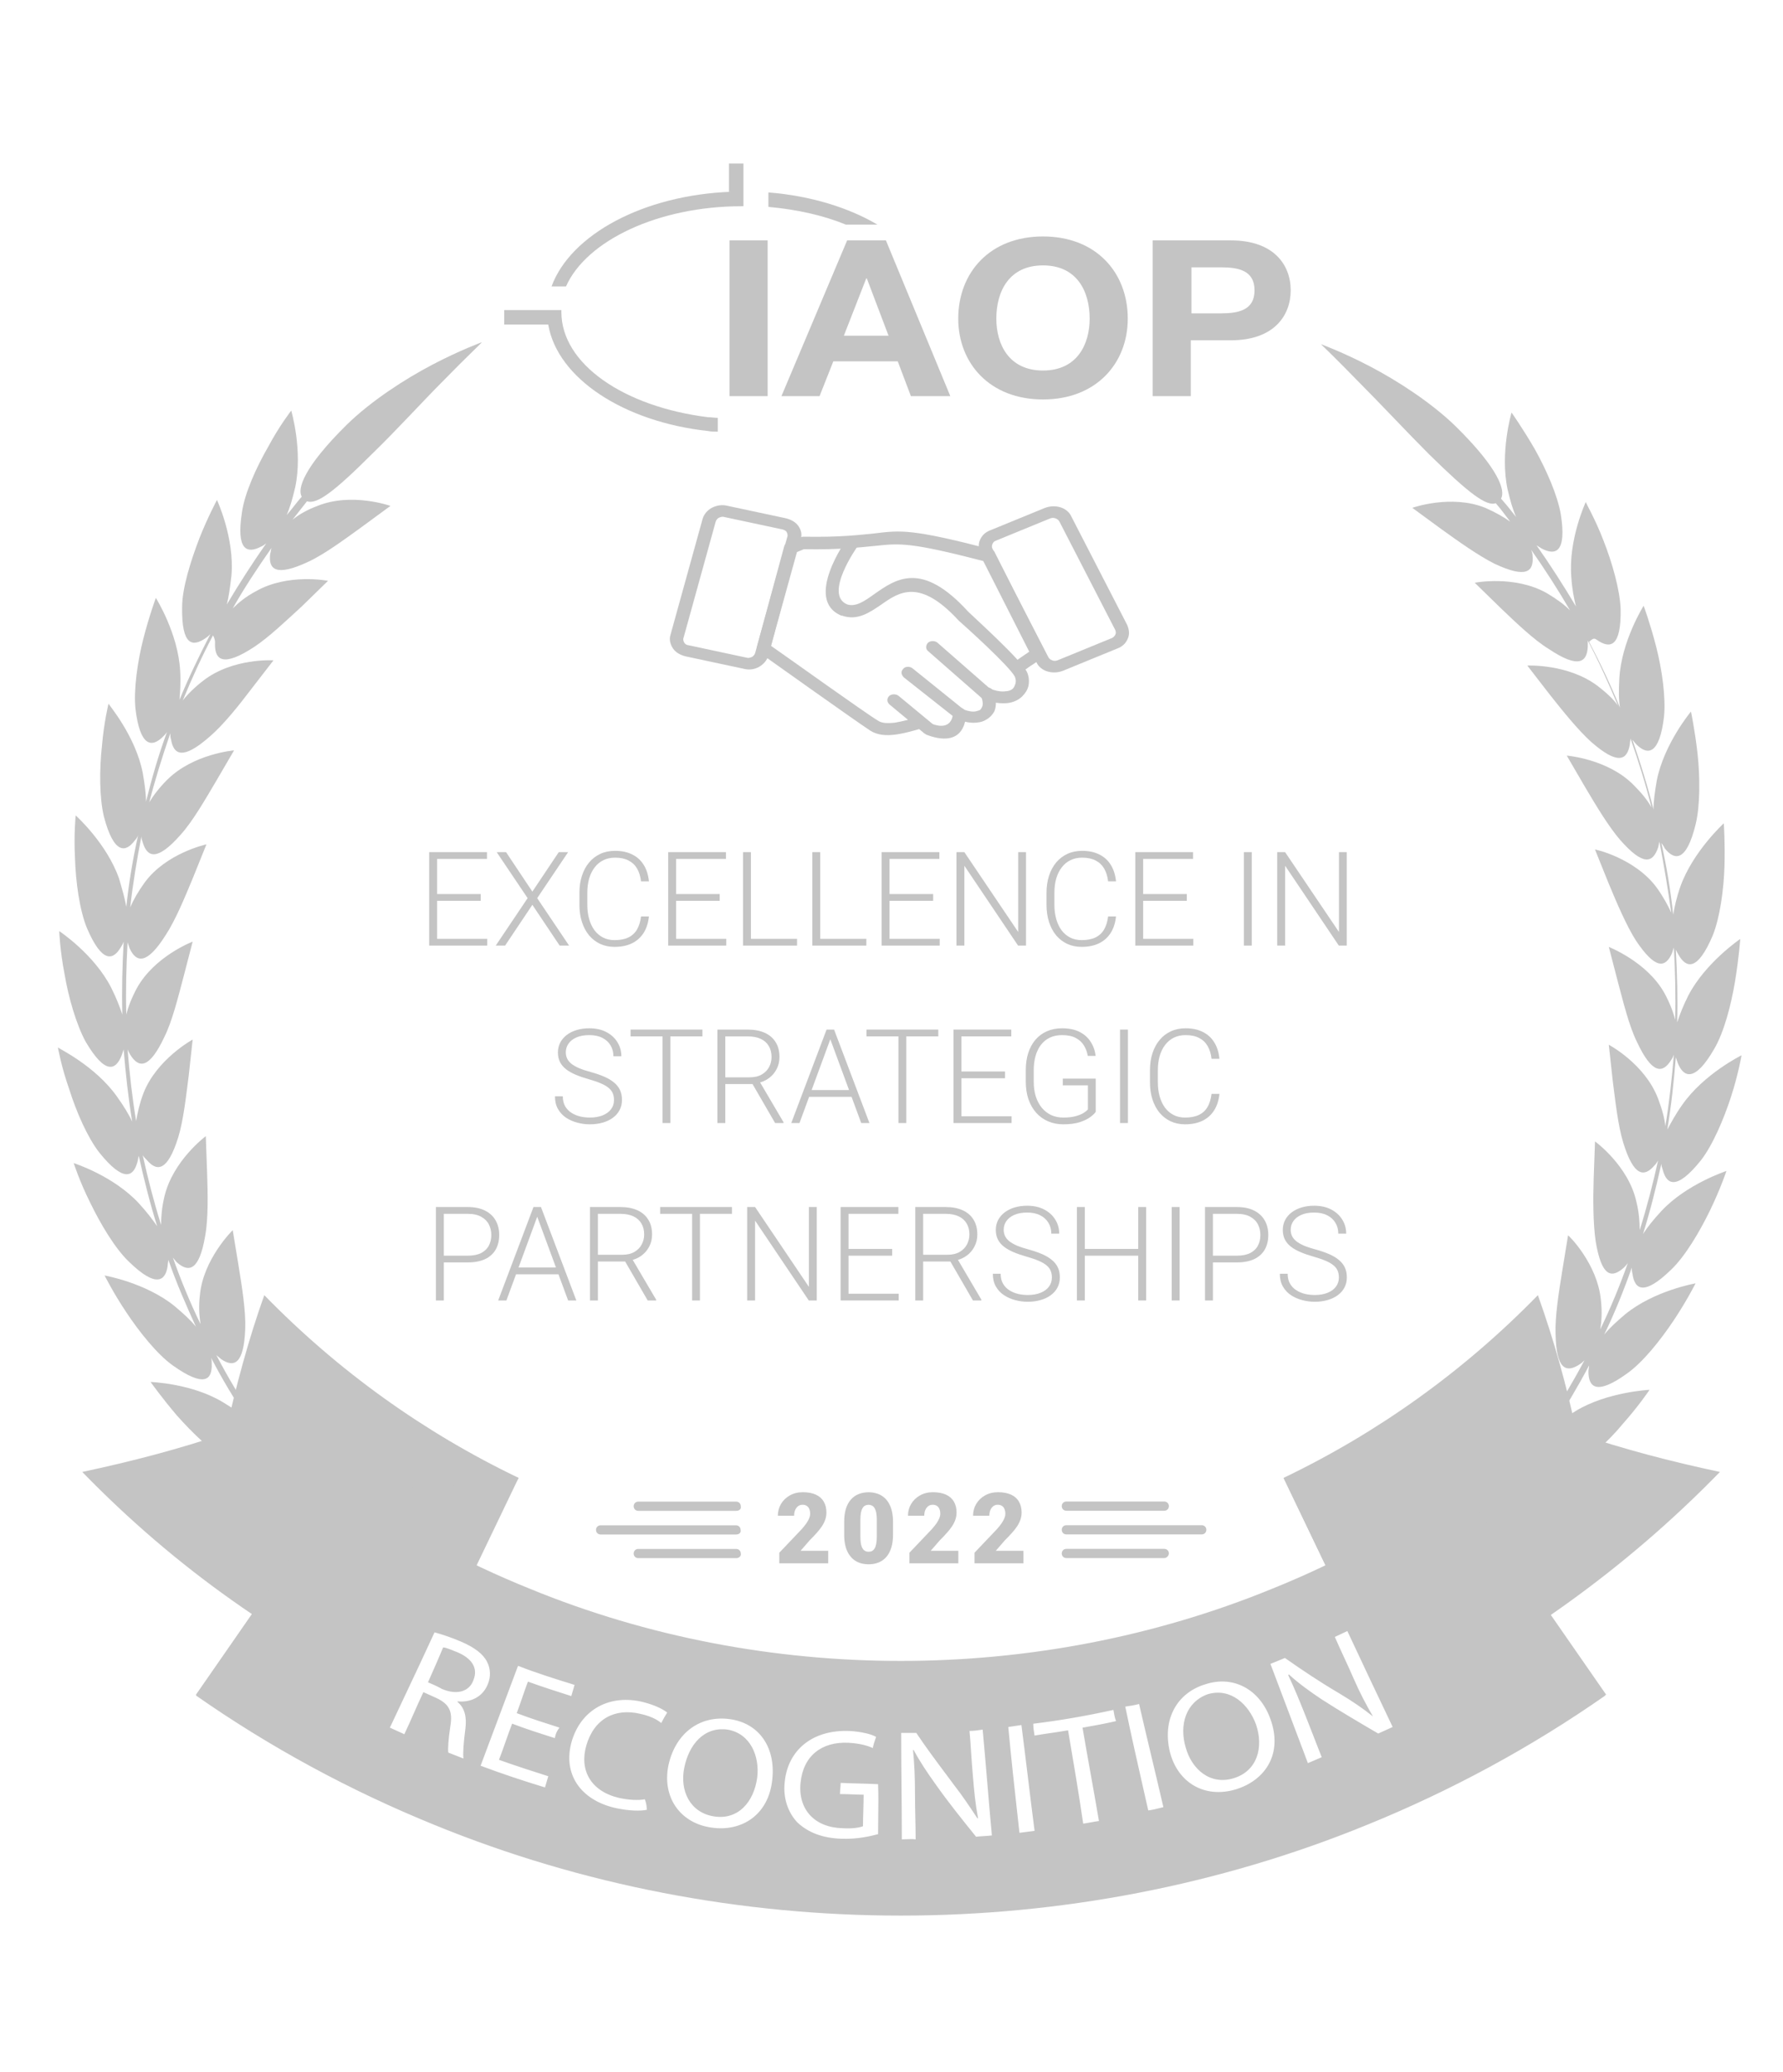 <svg xmlns="http://www.w3.org/2000/svg" width="74" height="86" viewBox="0 0 74 86" fill="none"><g clip-path="url(#clip0_58209_95982)"><path d="M30.554 62.7H26.49C26.381 62.7 26.299 62.618 26.299 62.509C26.299 62.4 26.381 62.318 26.49 62.318H30.554C30.663 62.318 30.745 62.4 30.745 62.509C30.772 62.618 30.69 62.7 30.554 62.7Z" fill="#C4C4C4"></path><path d="M30.546 63.682H24.927C24.818 63.682 24.736 63.6 24.736 63.491C24.736 63.382 24.818 63.3 24.927 63.3H30.546C30.655 63.3 30.737 63.382 30.737 63.491C30.764 63.6 30.682 63.682 30.546 63.682Z" fill="#C4C4C4"></path><path d="M30.554 64.663H26.49C26.381 64.663 26.299 64.581 26.299 64.472C26.299 64.363 26.381 64.281 26.49 64.281H30.554C30.663 64.281 30.745 64.363 30.745 64.472C30.772 64.553 30.69 64.663 30.554 64.663Z" fill="#C4C4C4"></path><path d="M48.321 64.66H44.257C44.148 64.66 44.066 64.578 44.066 64.469C44.066 64.36 44.148 64.278 44.257 64.278H48.321C48.43 64.278 48.512 64.36 48.512 64.469C48.512 64.551 48.43 64.66 48.321 64.66Z" fill="#C4C4C4"></path><path d="M49.876 63.678H44.257C44.148 63.678 44.066 63.596 44.066 63.487C44.066 63.378 44.148 63.296 44.257 63.296H49.876C49.985 63.296 50.067 63.378 50.067 63.487C50.067 63.596 49.985 63.678 49.876 63.678Z" fill="#C4C4C4"></path><path d="M48.321 62.696H44.257C44.148 62.696 44.066 62.614 44.066 62.505C44.066 62.395 44.148 62.314 44.257 62.314H48.321C48.43 62.314 48.512 62.395 48.512 62.505C48.512 62.614 48.43 62.696 48.321 62.696Z" fill="#C4C4C4"></path><path d="M66.279 26.557C66.825 26.939 67.289 26.857 67.261 25.276C67.234 24.485 66.907 23.339 66.552 22.439C66.198 21.512 65.788 20.83 65.816 20.83C65.816 20.83 65.079 22.412 65.216 23.966C65.243 24.43 65.325 24.839 65.407 25.166C64.888 24.294 64.343 23.448 63.77 22.63C63.852 22.684 63.907 22.712 63.988 22.766C64.561 23.066 65.025 22.93 64.779 21.348C64.643 20.557 64.179 19.493 63.688 18.621C63.197 17.775 62.734 17.12 62.734 17.12C62.734 17.12 62.243 18.784 62.57 20.312C62.679 20.775 62.788 21.157 62.925 21.457C62.734 21.212 62.516 20.939 62.297 20.693C62.488 20.366 62.216 19.466 60.416 17.693C59.406 16.711 58.015 15.811 56.87 15.211C55.724 14.611 54.824 14.284 54.824 14.284C54.824 14.284 55.506 14.938 56.379 15.839C57.279 16.739 58.343 17.884 59.297 18.839C60.988 20.503 61.697 21.021 62.079 20.884C62.297 21.13 62.488 21.403 62.679 21.648C62.407 21.457 62.079 21.266 61.643 21.075C60.225 20.503 58.615 21.075 58.615 21.075L59.843 21.975C60.525 22.466 61.37 23.066 62.025 23.394C63.361 24.021 63.661 23.721 63.607 23.066C63.607 22.985 63.579 22.903 63.552 22.821C64.125 23.639 64.67 24.485 65.161 25.33C64.916 25.085 64.616 24.866 64.207 24.621C62.87 23.857 61.206 24.184 61.206 24.184L62.297 25.248C62.897 25.821 63.661 26.557 64.288 26.939C65.516 27.758 65.87 27.485 65.898 26.83C65.898 26.748 65.898 26.666 65.898 26.585C66.361 27.457 66.77 28.385 67.152 29.285C66.961 29.012 66.661 28.739 66.307 28.467C65.079 27.539 63.388 27.621 63.388 27.621L64.316 28.821C64.834 29.476 65.489 30.294 66.034 30.785C67.152 31.767 67.534 31.549 67.643 30.894C67.643 30.812 67.671 30.73 67.671 30.649C67.998 31.576 68.298 32.531 68.543 33.512C68.38 33.212 68.134 32.912 67.807 32.585C66.743 31.494 65.025 31.358 65.025 31.358L65.788 32.667C66.225 33.403 66.743 34.276 67.234 34.849C68.216 35.967 68.598 35.803 68.816 35.176C68.843 35.094 68.843 35.013 68.871 34.931C69.061 35.913 69.225 36.894 69.362 37.876C69.225 37.576 69.034 37.222 68.761 36.84C67.861 35.612 66.17 35.231 66.198 35.258L66.77 36.676C67.098 37.467 67.507 38.422 67.889 39.022C68.707 40.249 69.116 40.167 69.389 39.567C69.416 39.486 69.443 39.404 69.471 39.322C69.525 40.304 69.552 41.313 69.525 42.322C69.443 41.995 69.307 41.64 69.089 41.231C68.352 39.895 66.743 39.295 66.77 39.295L67.152 40.767C67.371 41.586 67.616 42.595 67.943 43.249C68.57 44.586 69.007 44.559 69.362 43.986C69.416 43.904 69.443 43.849 69.471 43.768C69.389 44.749 69.28 45.759 69.116 46.74C69.089 46.413 68.98 46.031 68.816 45.595C68.27 44.149 66.77 43.358 66.77 43.358L66.934 44.858C67.043 45.704 67.152 46.713 67.37 47.422C67.807 48.841 68.243 48.868 68.68 48.35C68.734 48.295 68.789 48.213 68.816 48.159C68.598 49.141 68.352 50.095 68.052 51.05C68.052 50.722 68.025 50.313 67.916 49.877C67.589 48.377 66.198 47.368 66.198 47.368L66.143 48.895C66.116 49.741 66.116 50.777 66.225 51.514C66.47 52.986 66.879 53.068 67.398 52.605C67.452 52.55 67.507 52.495 67.561 52.414C67.234 53.341 66.852 54.268 66.416 55.168C66.47 54.841 66.498 54.432 66.443 53.968C66.307 52.441 65.079 51.241 65.079 51.268L64.834 52.768C64.698 53.614 64.534 54.623 64.561 55.359C64.588 56.832 64.998 56.996 65.57 56.614C65.652 56.559 65.707 56.505 65.761 56.45C65.298 57.323 64.779 58.196 64.234 59.041C64.343 58.714 64.397 58.332 64.425 57.868C64.507 56.341 63.443 55.005 63.443 55.005L62.979 56.45C62.734 57.268 62.434 58.25 62.352 58.987C62.188 60.459 62.57 60.65 63.17 60.378C63.252 60.35 63.307 60.296 63.388 60.241C62.816 61.059 62.188 61.823 61.534 62.587C61.67 62.287 61.806 61.905 61.888 61.469C62.188 59.969 61.316 58.496 61.316 58.496L60.661 59.859C60.306 60.623 59.87 61.55 59.679 62.287C59.325 63.705 59.679 63.978 60.306 63.76C60.388 63.732 60.47 63.705 60.552 63.678C59.87 64.387 59.134 65.096 58.397 65.751C58.588 65.478 58.752 65.123 58.915 64.687C59.406 63.242 58.779 61.66 58.779 61.66L57.934 62.914C57.47 63.623 56.924 64.496 56.652 65.178C56.079 66.542 56.406 66.842 57.061 66.733C57.142 66.733 57.224 66.705 57.306 66.678C56.679 67.169 56.807 67.132 56.153 67.595C55.798 67.732 56.188 67.352 56.079 67.434C55.861 67.57 56.164 67.513 56.3 67.732C56.437 67.95 56.434 68.129 56.653 67.992C56.789 67.91 56.029 68.124 56.302 67.851C56.956 67.415 56.87 67.415 57.497 66.924C57.443 67.005 57.415 67.087 57.388 67.142C57.115 67.742 57.279 68.205 58.834 67.851C59.624 67.687 60.661 67.142 61.506 66.596C62.325 66.051 62.952 65.56 62.952 65.56C62.952 65.56 61.261 65.151 59.761 65.56C59.297 65.696 58.943 65.833 58.615 65.969C59.379 65.314 60.115 64.605 60.797 63.896C60.77 63.978 60.743 64.06 60.715 64.142C60.525 64.769 60.743 65.205 62.243 64.66C63.007 64.387 63.961 63.705 64.698 63.051C65.461 62.423 65.98 61.823 65.98 61.823C65.98 61.823 64.261 61.66 62.816 62.26C62.379 62.45 62.025 62.642 61.752 62.832C62.407 62.069 63.034 61.278 63.634 60.459C63.607 60.541 63.607 60.623 63.579 60.705C63.47 61.36 63.77 61.741 65.161 61.005C65.87 60.623 66.743 59.832 67.37 59.069C68.025 58.332 68.461 57.678 68.461 57.678C68.461 57.678 66.716 57.759 65.407 58.55C64.998 58.796 64.67 59.041 64.425 59.259C64.97 58.414 65.489 57.541 65.952 56.668C65.952 56.75 65.925 56.832 65.925 56.914C65.925 57.568 66.252 57.923 67.534 56.996C68.189 56.532 68.925 55.605 69.471 54.786C70.016 53.968 70.371 53.259 70.371 53.259C70.371 53.259 68.652 53.559 67.452 54.541C67.098 54.841 66.798 55.114 66.579 55.386C67.016 54.486 67.398 53.532 67.725 52.605C67.725 52.686 67.725 52.768 67.752 52.85C67.834 53.505 68.216 53.805 69.362 52.686C69.934 52.141 70.534 51.132 70.971 50.232C71.407 49.332 71.653 48.595 71.653 48.595C71.653 48.595 69.989 49.141 68.952 50.259C68.625 50.613 68.38 50.913 68.189 51.214C68.489 50.259 68.734 49.277 68.952 48.295C68.952 48.377 68.98 48.459 69.007 48.541C69.171 49.168 69.58 49.413 70.589 48.159C71.08 47.531 71.543 46.441 71.844 45.513C72.144 44.586 72.28 43.795 72.28 43.795C72.28 43.795 70.725 44.559 69.825 45.84C69.552 46.222 69.362 46.577 69.198 46.877C69.362 45.895 69.471 44.886 69.552 43.877C69.58 43.959 69.607 44.04 69.634 44.122C69.88 44.722 70.343 44.913 71.134 43.549C71.543 42.867 71.844 41.722 72.007 40.74C72.171 39.758 72.225 38.967 72.225 38.967C72.225 38.967 70.78 39.949 70.071 41.313C69.852 41.749 69.716 42.104 69.607 42.431C69.634 41.422 69.607 40.413 69.552 39.404C69.58 39.486 69.634 39.567 69.662 39.622C69.989 40.195 70.453 40.304 71.08 38.831C71.38 38.094 71.543 36.922 71.571 35.94C71.598 34.958 71.543 34.167 71.543 34.167C71.543 34.167 70.261 35.34 69.743 36.785C69.58 37.249 69.498 37.631 69.443 37.958C69.334 36.949 69.171 35.967 68.952 34.985C69.007 35.067 69.061 35.122 69.089 35.203C69.498 35.722 69.989 35.776 70.371 34.221C70.562 33.458 70.562 32.258 70.453 31.276C70.343 30.294 70.18 29.53 70.18 29.53C70.18 29.53 69.061 30.867 68.761 32.394C68.68 32.858 68.625 33.267 68.625 33.594C68.38 32.612 68.08 31.658 67.752 30.703C67.807 30.758 67.861 30.84 67.916 30.894C68.38 31.358 68.871 31.33 69.061 29.748C69.143 28.958 68.98 27.785 68.734 26.83C68.489 25.876 68.216 25.139 68.216 25.139C68.216 25.139 67.289 26.612 67.207 28.167C67.18 28.657 67.18 29.039 67.234 29.367C66.852 28.439 66.416 27.512 65.952 26.639C66.143 26.448 66.198 26.503 66.279 26.557Z" fill="#C4C4C4"></path><path d="M8.923 26.75C8.923 27.404 9.277 27.677 10.532 26.859C11.159 26.45 11.896 25.74 12.523 25.168L13.614 24.104C13.614 24.104 11.95 23.777 10.614 24.54C10.205 24.759 9.905 25.004 9.659 25.25C10.15 24.377 10.696 23.558 11.268 22.74C11.241 22.822 11.241 22.904 11.214 22.986C11.132 23.64 11.459 23.94 12.796 23.313C13.45 23.013 14.296 22.386 14.978 21.895L16.205 20.995C16.205 20.995 14.596 20.422 13.178 20.995C12.741 21.158 12.414 21.349 12.141 21.567C12.332 21.322 12.55 21.049 12.741 20.804C13.15 20.94 13.832 20.449 15.523 18.758C16.478 17.831 17.542 16.658 18.442 15.758C19.314 14.858 20.024 14.203 19.996 14.203C19.996 14.203 19.096 14.531 17.951 15.131C16.805 15.731 15.414 16.631 14.405 17.613C12.605 19.386 12.332 20.286 12.523 20.613C12.305 20.858 12.114 21.131 11.896 21.377C12.032 21.076 12.141 20.695 12.25 20.231C12.578 18.704 12.087 17.04 12.087 17.04C12.087 17.04 11.596 17.667 11.132 18.54C10.641 19.386 10.15 20.477 10.041 21.267C9.796 22.849 10.259 22.986 10.832 22.686C10.914 22.658 10.969 22.604 11.05 22.549C10.477 23.368 9.932 24.213 9.414 25.086C9.496 24.759 9.55 24.377 9.605 23.886C9.741 22.331 9.005 20.749 9.005 20.749C9.005 20.749 8.623 21.458 8.268 22.358C7.914 23.286 7.559 24.404 7.559 25.195C7.532 26.804 7.996 26.859 8.541 26.477C8.623 26.422 8.677 26.368 8.732 26.313C8.268 27.213 7.832 28.113 7.45 29.041C7.477 28.713 7.505 28.304 7.477 27.841C7.396 26.286 6.468 24.813 6.468 24.813C6.468 24.813 6.195 25.549 5.95 26.504C5.705 27.459 5.541 28.631 5.623 29.422C5.814 31.004 6.305 31.032 6.768 30.568C6.823 30.514 6.877 30.459 6.932 30.377C6.577 31.332 6.305 32.286 6.059 33.268C6.059 32.941 6.005 32.532 5.923 32.068C5.623 30.541 4.504 29.232 4.504 29.204C4.504 29.204 4.314 29.968 4.232 30.95C4.123 31.932 4.123 33.105 4.314 33.895C4.723 35.45 5.214 35.396 5.595 34.877C5.65 34.823 5.705 34.741 5.732 34.659C5.514 35.641 5.35 36.623 5.241 37.632C5.186 37.305 5.077 36.923 4.941 36.459C4.423 34.986 3.141 33.841 3.141 33.841C3.141 33.841 3.059 34.632 3.113 35.614C3.141 36.596 3.304 37.769 3.604 38.505C4.232 39.978 4.695 39.869 5.023 39.296C5.077 39.214 5.104 39.16 5.132 39.078C5.077 40.087 5.05 41.096 5.077 42.105C4.968 41.778 4.832 41.423 4.614 40.987C3.904 39.596 2.459 38.641 2.459 38.641C2.459 38.641 2.486 39.432 2.677 40.414C2.841 41.396 3.168 42.514 3.55 43.223C4.368 44.614 4.804 44.423 5.05 43.796C5.077 43.714 5.104 43.633 5.132 43.551C5.214 44.56 5.323 45.542 5.486 46.551C5.35 46.251 5.132 45.896 4.859 45.514C3.959 44.233 2.404 43.496 2.404 43.469C2.404 43.469 2.541 44.26 2.868 45.187C3.168 46.142 3.632 47.205 4.123 47.833C5.132 49.087 5.541 48.842 5.705 48.215C5.732 48.133 5.732 48.051 5.759 47.969C5.977 48.951 6.223 49.933 6.523 50.888C6.332 50.615 6.086 50.287 5.759 49.933C4.695 48.787 3.059 48.269 3.059 48.269C3.059 48.269 3.304 49.033 3.741 49.906C4.177 50.806 4.777 51.815 5.35 52.36C6.495 53.478 6.877 53.151 6.959 52.524C6.959 52.442 6.986 52.36 6.986 52.278C7.314 53.233 7.723 54.16 8.132 55.06C7.914 54.788 7.614 54.515 7.259 54.215C6.059 53.233 4.341 52.933 4.341 52.933C4.341 52.933 4.695 53.642 5.241 54.46C5.786 55.279 6.523 56.206 7.177 56.67C8.486 57.597 8.814 57.27 8.787 56.588C8.787 56.506 8.787 56.424 8.759 56.342C9.223 57.242 9.741 58.088 10.287 58.933C10.041 58.715 9.714 58.47 9.305 58.224C7.996 57.406 6.25 57.352 6.25 57.352C6.25 57.352 6.714 58.006 7.341 58.742C7.996 59.479 8.841 60.297 9.55 60.679C10.969 61.443 11.241 61.033 11.132 60.379C11.132 60.297 11.105 60.215 11.078 60.133C11.65 60.952 12.278 61.743 12.96 62.506C12.687 62.315 12.332 62.124 11.896 61.934C10.477 61.443 8.759 61.606 8.759 61.606C8.759 61.606 9.305 62.206 10.041 62.834C10.777 63.488 11.759 64.143 12.496 64.443C13.996 64.988 14.214 64.552 14.023 63.925C13.996 63.843 13.969 63.761 13.941 63.679C14.623 64.416 15.36 65.097 16.123 65.752C15.823 65.616 15.441 65.479 14.978 65.343C13.478 64.934 11.787 65.343 11.787 65.343C11.787 65.343 12.414 65.861 13.232 66.379C14.05 66.925 15.114 67.443 15.905 67.634C17.46 67.961 17.623 67.498 17.351 66.925C17.323 66.843 17.269 66.761 17.242 66.707C17.869 67.198 18.61 67.536 19.265 67.999C19.538 68.272 20.058 68.401 20.194 68.483C20.439 68.646 19.805 68.67 19.942 68.452C20.078 68.234 20.46 68.425 20.242 68.261C20.105 68.179 19.696 68.016 19.342 67.879C18.687 67.443 18.06 66.952 17.433 66.461C17.514 66.488 17.596 66.516 17.678 66.516C18.333 66.625 18.66 66.325 18.087 64.961C17.814 64.279 17.242 63.406 16.805 62.697L15.96 61.443C15.96 61.443 15.332 63.025 15.823 64.47C15.987 64.906 16.151 65.261 16.341 65.534C15.578 64.879 14.869 64.197 14.187 63.461C14.269 63.488 14.351 63.543 14.432 63.543C15.06 63.761 15.414 63.488 15.06 62.07C14.869 61.361 14.432 60.434 14.078 59.642L13.423 58.279C13.423 58.279 12.578 59.752 12.85 61.252C12.932 61.715 13.069 62.07 13.205 62.37C12.55 61.606 11.923 60.843 11.35 60.024C11.432 60.079 11.487 60.106 11.569 60.161C12.168 60.434 12.55 60.243 12.387 58.77C12.305 58.033 12.005 57.051 11.759 56.233L11.296 54.788C11.296 54.788 10.259 56.124 10.314 57.651C10.341 58.115 10.396 58.497 10.505 58.824C9.959 57.979 9.441 57.133 8.977 56.233C9.032 56.288 9.114 56.342 9.168 56.397C9.714 56.779 10.123 56.615 10.178 55.142C10.205 54.406 10.041 53.397 9.905 52.551L9.659 51.051C9.659 51.051 8.432 52.251 8.296 53.751C8.241 54.215 8.268 54.597 8.323 54.951C7.886 54.051 7.505 53.124 7.177 52.197C7.232 52.251 7.286 52.333 7.341 52.388C7.832 52.824 8.268 52.742 8.514 51.297C8.65 50.56 8.623 49.524 8.596 48.678L8.541 47.151C8.541 47.151 7.177 48.16 6.823 49.66C6.714 50.124 6.686 50.506 6.686 50.833C6.386 49.878 6.141 48.924 5.923 47.942C5.977 48.024 6.032 48.078 6.086 48.133C6.523 48.651 6.959 48.596 7.396 47.205C7.614 46.496 7.723 45.487 7.832 44.642L7.996 43.142C7.996 43.142 6.495 43.96 5.95 45.378C5.786 45.814 5.705 46.196 5.65 46.523C5.486 45.542 5.377 44.56 5.295 43.551C5.323 43.633 5.377 43.714 5.404 43.769C5.759 44.342 6.195 44.369 6.823 43.032C7.15 42.378 7.396 41.369 7.614 40.55L7.996 39.078C7.996 39.078 6.414 39.678 5.677 41.014C5.459 41.423 5.323 41.778 5.241 42.105C5.214 41.096 5.241 40.114 5.295 39.105C5.323 39.187 5.35 39.269 5.377 39.35C5.65 39.95 6.086 40.059 6.877 38.805C7.286 38.178 7.668 37.25 7.996 36.459L8.568 35.041C8.568 35.041 6.905 35.396 6.005 36.623C5.732 37.005 5.541 37.332 5.404 37.659C5.514 36.678 5.677 35.696 5.868 34.714C5.868 34.795 5.895 34.877 5.923 34.959C6.114 35.587 6.523 35.75 7.505 34.632C7.996 34.086 8.514 33.186 8.95 32.45L9.714 31.141C9.714 31.141 8.023 31.277 6.932 32.368C6.605 32.695 6.359 33.023 6.195 33.295C6.441 32.341 6.741 31.386 7.068 30.432C7.068 30.514 7.068 30.595 7.096 30.677C7.205 31.332 7.586 31.55 8.705 30.568C9.277 30.077 9.905 29.286 10.423 28.604L11.35 27.404C11.35 27.404 9.659 27.295 8.432 28.25C8.077 28.522 7.777 28.823 7.586 29.068C7.968 28.141 8.377 27.241 8.841 26.368C8.95 26.586 8.923 26.668 8.923 26.75Z" fill="#C4C4C4"></path><path d="M63.827 53.749C60.772 56.886 57.199 59.45 53.272 61.332L57.826 70.823C62.872 68.396 67.481 65.096 71.382 61.086C69.336 60.65 67.345 60.132 65.436 59.477C65.027 57.513 64.481 55.577 63.827 53.749Z" fill="#C4C4C4"></path><path d="M60.663 61.687C58.099 61.823 55.617 61.687 53.272 61.332L57.826 70.823C60.69 70.96 63.663 70.796 66.663 70.333L60.663 61.687Z" fill="#C4C4C4"></path><path d="M10.969 53.749C14.024 56.886 17.597 59.45 21.524 61.332L18.896 65.757L16.69 70.543C11.644 68.116 7.314 65.096 3.414 61.086C5.46 60.65 7.451 60.132 9.36 59.477C9.796 57.513 10.315 55.577 10.969 53.749Z" fill="#C4C4C4"></path><path d="M14.131 61.687C16.695 61.823 19.177 61.687 21.523 61.332L19.245 66.078L16.119 68.891C13.255 69.027 11.131 70.796 8.131 70.333L14.131 61.687Z" fill="#C4C4C4"></path><path fill-rule="evenodd" clip-rule="evenodd" d="M52.777 65.942C55.559 64.824 58.205 63.378 60.659 61.687L66.632 70.36C63.55 72.515 60.223 74.315 56.732 75.733C44.458 80.752 30.303 80.752 18.029 75.733C14.538 74.315 11.211 72.515 8.129 70.36L14.129 61.687C16.584 63.378 19.23 64.824 22.012 65.942C31.721 69.924 43.04 69.924 52.777 65.942ZM19.126 68.124C18.744 67.96 18.335 67.824 18.035 67.742C17.628 68.631 17.208 69.52 16.784 70.418C16.583 70.842 16.382 71.268 16.181 71.697C16.276 71.738 16.378 71.786 16.481 71.833C16.583 71.881 16.685 71.929 16.781 71.97C16.917 71.683 17.047 71.39 17.176 71.097C17.306 70.804 17.435 70.51 17.572 70.224C17.667 70.265 17.756 70.306 17.845 70.347C17.933 70.388 18.022 70.429 18.117 70.47C18.635 70.715 18.799 71.015 18.69 71.642C18.608 72.188 18.581 72.597 18.608 72.733C18.717 72.774 18.82 72.815 18.922 72.856L18.922 72.856C19.024 72.897 19.126 72.938 19.235 72.979C19.208 72.788 19.235 72.352 19.317 71.724C19.372 71.26 19.29 70.879 18.99 70.633V70.606C19.508 70.66 20.026 70.442 20.245 69.897C20.381 69.57 20.354 69.242 20.217 68.969C20.054 68.642 19.699 68.37 19.126 68.124ZM18.335 70.088C18.145 69.979 17.954 69.897 17.763 69.815C17.981 69.324 18.199 68.833 18.39 68.369C18.488 68.369 18.651 68.435 18.881 68.528L18.881 68.528L18.963 68.56C19.563 68.806 19.863 69.215 19.645 69.733C19.481 70.197 18.963 70.361 18.335 70.088ZM23.028 72.132C22.428 71.942 21.828 71.751 21.255 71.532C21.159 71.778 21.071 72.03 20.982 72.282C20.893 72.535 20.805 72.787 20.709 73.032C21.391 73.278 22.073 73.496 22.755 73.714L22.755 73.714C22.728 73.796 22.707 73.871 22.687 73.946L22.687 73.946L22.687 73.946C22.666 74.021 22.646 74.096 22.619 74.178C21.718 73.905 20.819 73.605 19.946 73.278C20.205 72.582 20.464 71.894 20.723 71.205C20.982 70.516 21.241 69.828 21.5 69.132C22.264 69.432 23.055 69.678 23.846 69.923L23.846 69.923L23.846 69.923C23.819 70.005 23.798 70.08 23.778 70.155L23.778 70.155L23.778 70.155L23.778 70.155L23.778 70.155L23.778 70.155L23.778 70.155L23.778 70.155L23.778 70.155L23.778 70.155C23.757 70.23 23.737 70.305 23.71 70.387C23.11 70.196 22.509 70.005 21.91 69.787C21.828 70.005 21.753 70.223 21.678 70.441C21.603 70.66 21.528 70.878 21.446 71.096C22.019 71.314 22.619 71.505 23.219 71.696C23.11 71.832 23.055 71.969 23.028 72.132ZM25.508 75.024C26.108 75.161 26.599 75.161 26.844 75.106C26.844 74.97 26.817 74.806 26.762 74.67C26.489 74.724 26.08 74.697 25.699 74.615C24.526 74.343 24.035 73.47 24.335 72.433C24.662 71.315 25.535 70.879 26.571 71.124C26.953 71.206 27.253 71.342 27.444 71.506C27.526 71.342 27.608 71.206 27.69 71.07L27.69 71.07C27.553 70.96 27.226 70.769 26.68 70.633C25.344 70.306 24.144 70.906 23.735 72.242C23.326 73.633 24.117 74.697 25.508 75.024ZM32.054 73.825C31.917 75.325 30.772 76.034 29.517 75.843C28.208 75.653 27.471 74.561 27.744 73.252C28.044 71.889 29.081 71.18 30.281 71.343C31.508 71.507 32.19 72.516 32.054 73.825ZM28.399 73.362C28.208 74.289 28.617 75.216 29.626 75.38C30.635 75.543 31.29 74.78 31.426 73.771C31.535 72.898 31.154 71.943 30.199 71.779C29.217 71.643 28.59 72.407 28.399 73.362ZM34.916 76.308C35.57 76.335 36.143 76.198 36.443 76.117C36.443 75.878 36.446 75.643 36.449 75.41L36.449 75.409C36.455 74.949 36.461 74.496 36.443 74.044C36.184 74.03 35.925 74.023 35.666 74.016C35.407 74.01 35.148 74.003 34.889 73.989C34.889 74.071 34.882 74.146 34.875 74.221C34.868 74.296 34.861 74.371 34.861 74.453C35.025 74.453 35.189 74.46 35.352 74.466L35.352 74.466C35.516 74.473 35.679 74.48 35.843 74.48C35.843 74.698 35.836 74.916 35.83 75.135L35.83 75.135C35.823 75.353 35.816 75.571 35.816 75.789C35.679 75.844 35.38 75.898 34.97 75.871C33.825 75.844 33.116 75.107 33.225 73.989C33.334 72.871 34.098 72.271 35.216 72.325C35.679 72.353 35.98 72.434 36.225 72.544C36.247 72.413 36.286 72.3 36.328 72.177L36.328 72.177L36.344 72.13L36.361 72.08C36.17 71.971 35.761 71.862 35.243 71.835C33.716 71.78 32.707 72.626 32.57 73.935C32.488 74.617 32.707 75.216 33.088 75.626C33.552 76.062 34.152 76.28 34.916 76.308ZM37.429 76.334C37.429 75.598 37.422 74.861 37.415 74.125C37.409 73.388 37.402 72.652 37.402 71.916H38.029C38.415 72.495 38.835 73.057 39.262 73.629L39.262 73.629L39.262 73.629L39.263 73.63C39.379 73.785 39.495 73.941 39.611 74.098C39.946 74.528 40.218 74.938 40.464 75.308L40.566 75.461H40.593C40.484 74.889 40.429 74.343 40.375 73.661C40.347 73.361 40.327 73.054 40.306 72.748C40.286 72.441 40.266 72.134 40.238 71.834C40.408 71.834 40.556 71.812 40.72 71.788L40.784 71.779C40.852 72.516 40.913 73.245 40.975 73.975C41.036 74.704 41.097 75.434 41.166 76.171C41.057 76.184 40.947 76.191 40.838 76.198L40.838 76.198C40.729 76.205 40.62 76.211 40.511 76.225C39.938 75.516 39.366 74.807 38.847 74.07C38.493 73.579 38.166 73.088 37.92 72.625H37.893C37.947 73.17 37.975 73.716 37.975 74.452C37.975 74.766 37.981 75.079 37.988 75.393C37.995 75.707 38.002 76.02 38.002 76.334C37.893 76.316 37.759 76.322 37.626 76.328C37.559 76.331 37.493 76.334 37.429 76.334ZM42.665 73.785C42.576 73.055 42.487 72.325 42.392 71.589L42.391 71.589C42.201 71.616 42.01 71.644 41.847 71.671C41.971 73.01 42.117 74.326 42.266 75.661L42.31 76.062C42.501 76.035 42.719 76.007 42.937 75.98L42.938 75.98C42.842 75.244 42.754 74.514 42.665 73.785ZM43.633 71.917L43.633 71.917L43.633 71.917C43.401 71.951 43.169 71.985 42.937 72.026C42.91 71.862 42.883 71.699 42.883 71.535C44.001 71.399 45.092 71.208 46.21 70.962C46.237 71.126 46.265 71.29 46.319 71.426C45.856 71.535 45.392 71.617 44.928 71.699C45.037 72.339 45.153 72.987 45.269 73.634L45.269 73.635C45.385 74.283 45.501 74.931 45.61 75.572C45.501 75.585 45.392 75.606 45.283 75.626C45.174 75.647 45.065 75.667 44.956 75.681C44.765 74.372 44.546 73.09 44.328 71.808C44.096 71.849 43.865 71.883 43.633 71.917ZM47.779 72.856C47.609 72.14 47.438 71.424 47.275 70.715C47.084 70.769 46.893 70.796 46.702 70.824C46.955 72.043 47.227 73.244 47.503 74.458L47.656 75.133C47.838 75.11 48 75.069 48.175 75.024C48.211 75.015 48.247 75.006 48.284 74.997C48.12 74.288 47.95 73.572 47.779 72.856ZM52.727 71.343C53.245 72.761 52.536 73.879 51.282 74.261C50 74.643 48.882 73.988 48.554 72.706C48.227 71.343 48.854 70.252 50.027 69.897C51.2 69.515 52.291 70.115 52.727 71.343ZM49.209 72.515C49.454 73.415 50.218 74.097 51.2 73.797C52.182 73.497 52.455 72.515 52.127 71.561C51.827 70.743 51.091 70.033 50.136 70.306C49.209 70.633 48.936 71.588 49.209 72.515ZM53.505 71.111C53.764 71.799 54.023 72.488 54.282 73.17L54.855 72.924C54.746 72.638 54.63 72.345 54.514 72.052C54.398 71.758 54.282 71.465 54.173 71.179C53.9 70.497 53.709 70.033 53.464 69.515L53.491 69.488C53.873 69.842 54.364 70.197 54.855 70.524C55.618 71.015 56.409 71.479 57.2 71.942L57.2 71.942C57.296 71.901 57.398 71.854 57.501 71.806C57.603 71.758 57.705 71.711 57.8 71.67C57.173 70.361 56.546 69.025 55.919 67.689L55.919 67.688C55.837 67.728 55.748 67.769 55.66 67.81C55.571 67.851 55.482 67.892 55.4 67.933C55.523 68.219 55.653 68.499 55.782 68.779C55.912 69.058 56.041 69.338 56.164 69.624C56.437 70.251 56.682 70.715 56.982 71.233C56.573 70.906 56.137 70.606 55.591 70.279C54.8 69.815 54.064 69.324 53.328 68.806C53.232 68.847 53.13 68.888 53.028 68.929C52.925 68.969 52.823 69.01 52.727 69.051C52.987 69.733 53.246 70.422 53.505 71.111Z" fill="#C4C4C4"></path><path d="M30.277 9.976H31.859V16.44H30.277V9.976Z" fill="#C4C4C4"></path><path d="M35.159 9.976H36.768L39.441 16.44H37.805L37.259 14.995H34.586L34.014 16.44H32.432L35.159 9.976ZM35.023 13.931H36.877L35.977 11.558H35.95L35.023 13.931Z" fill="#C4C4C4"></path><path d="M43.288 9.813C45.497 9.813 46.806 11.314 46.806 13.223C46.806 15.077 45.497 16.578 43.288 16.578C41.079 16.578 39.77 15.077 39.77 13.223C39.77 11.314 41.079 9.813 43.288 9.813ZM43.288 15.377C44.706 15.377 45.224 14.287 45.224 13.223C45.224 12.104 44.706 11.014 43.288 11.014C41.87 11.014 41.351 12.104 41.351 13.223C41.351 14.287 41.87 15.377 43.288 15.377Z" fill="#C4C4C4"></path><path d="M47.867 9.976H51.086C52.858 9.976 53.568 10.985 53.568 12.049C53.568 13.085 52.886 14.122 51.086 14.122H49.422V16.44H47.84V9.976H47.867ZM49.449 13.004H50.676C51.413 13.004 52.067 12.867 52.067 12.049C52.067 11.231 51.413 11.094 50.676 11.094H49.449V13.004Z" fill="#C4C4C4"></path><path d="M23.299 12.95V12.868H20.926V13.468H22.753C23.135 15.705 25.89 17.505 29.381 17.887C29.517 17.914 29.654 17.914 29.79 17.914V17.832V17.75V17.478V17.423V17.341C29.654 17.341 29.517 17.314 29.381 17.314C25.89 16.878 23.299 15.105 23.299 12.95Z" fill="#C4C4C4"></path><path d="M31.891 7.986V8.068V8.15V8.423V8.505V8.586C33.091 8.695 34.182 8.941 35.109 9.323H36.418C35.218 8.614 33.636 8.123 31.891 7.986Z" fill="#C4C4C4"></path><path d="M30.337 7.959C26.709 8.096 23.682 9.732 22.891 11.887H22.972H23.054H23.327H23.409H23.491C24.336 9.978 27.336 8.559 30.773 8.559H30.855V6.787H30.255V7.959H30.337Z" fill="#C4C4C4"></path><path d="M38.299 30.211C38.436 30.156 38.518 30.02 38.463 29.911C38.408 29.774 38.245 29.72 38.108 29.747C37.781 29.856 37.454 29.938 37.127 29.993C36.854 30.02 36.608 30.02 36.445 29.911C35.899 29.584 32.708 27.292 31.999 26.802L33.035 22.928L33.363 22.792C34.917 22.819 35.708 22.71 36.308 22.656C37.345 22.547 37.754 22.492 40.809 23.283L42.718 27.047C42.663 27.074 42.609 27.129 42.554 27.156C42.445 27.238 42.309 27.32 42.2 27.401C42.09 27.483 42.063 27.647 42.145 27.756C42.227 27.865 42.418 27.892 42.527 27.811C42.636 27.729 42.745 27.647 42.882 27.565C42.991 27.483 43.1 27.429 43.236 27.347C43.345 27.292 43.4 27.156 43.345 27.02L43.1 27.129L43.345 27.02L41.3 22.956C41.272 22.874 41.218 22.819 41.109 22.792L41.027 23.038L41.109 22.792C37.836 21.947 37.399 22.001 36.281 22.138C35.708 22.192 34.917 22.301 33.363 22.274C33.308 22.274 33.281 22.274 33.226 22.301L32.735 22.492C32.654 22.519 32.572 22.574 32.544 22.683L32.817 22.738L32.544 22.683L31.426 26.802C31.399 26.883 31.426 26.992 31.508 27.074L31.672 26.883L31.508 27.074C31.508 27.074 35.49 29.911 36.117 30.32C36.417 30.511 36.772 30.538 37.181 30.483C37.563 30.429 37.945 30.32 38.299 30.211Z" fill="#C4C4C4"></path><path d="M35.602 22.658C35.684 22.549 35.657 22.385 35.52 22.303C35.384 22.221 35.22 22.276 35.138 22.385C35.138 22.385 33.338 24.894 34.92 25.549H34.947C35.575 25.767 36.066 25.44 36.584 25.085C37.32 24.567 38.166 23.994 39.775 25.74L39.802 25.767C39.993 25.931 41.902 27.649 42.121 28.085C42.148 28.167 42.175 28.249 42.148 28.358C42.121 28.44 42.093 28.522 42.039 28.576C41.984 28.631 41.875 28.686 41.739 28.686C41.575 28.713 41.357 28.686 41.084 28.576L38.902 26.667C38.793 26.585 38.63 26.585 38.52 26.667C38.411 26.776 38.411 26.94 38.52 27.022L40.73 28.958C40.757 28.985 40.784 28.985 40.812 29.013C41.193 29.177 41.548 29.204 41.821 29.177C42.066 29.149 42.284 29.04 42.421 28.904C42.557 28.767 42.666 28.604 42.693 28.413C42.721 28.222 42.693 28.031 42.612 27.867C42.339 27.349 40.348 25.549 40.184 25.385C38.248 23.258 37.184 24.022 36.257 24.676C35.875 24.949 35.52 25.194 35.166 25.085C34.157 24.676 35.602 22.658 35.602 22.658Z" fill="#C4C4C4"></path><path d="M37.867 27.731C37.758 27.649 37.567 27.649 37.486 27.758C37.376 27.867 37.404 28.004 37.513 28.113L39.586 29.749C39.776 29.886 40.104 29.995 40.404 29.995C40.568 29.995 40.758 29.967 40.895 29.886C41.058 29.804 41.195 29.667 41.277 29.504C41.358 29.286 41.358 29.013 41.222 28.686C41.167 28.549 41.004 28.495 40.867 28.549C40.731 28.604 40.649 28.74 40.704 28.849C40.786 29.067 40.813 29.231 40.758 29.34C40.731 29.395 40.704 29.449 40.649 29.477C40.568 29.504 40.486 29.531 40.404 29.531C40.24 29.531 40.049 29.477 39.967 29.422L37.867 27.731Z" fill="#C4C4C4"></path><path d="M37.292 28.876C37.183 28.794 37.019 28.794 36.91 28.876C36.801 28.985 36.801 29.121 36.91 29.23L38.355 30.43L38.546 30.239L38.355 30.43C38.383 30.457 38.41 30.457 38.437 30.485C38.656 30.567 39.992 31.112 40.101 29.639C40.101 29.503 39.992 29.394 39.856 29.366C39.692 29.366 39.583 29.448 39.556 29.585C39.501 30.321 38.846 30.103 38.71 30.048L37.292 28.876Z" fill="#C4C4C4"></path><path d="M30.195 20.992L32.623 21.51C32.841 21.565 33.032 21.674 33.141 21.838C33.25 22.001 33.304 22.192 33.222 22.383L31.886 27.211C31.831 27.402 31.695 27.565 31.504 27.674C31.313 27.783 31.095 27.811 30.877 27.756L28.45 27.238C28.231 27.183 28.04 27.074 27.931 26.911C27.822 26.747 27.768 26.556 27.822 26.365L29.159 21.538C29.213 21.347 29.349 21.183 29.541 21.074C29.759 20.965 29.977 20.938 30.195 20.992ZM32.486 21.974L30.059 21.456C29.977 21.428 29.922 21.456 29.84 21.483C29.786 21.51 29.731 21.565 29.704 21.647L28.368 26.474C28.34 26.529 28.368 26.611 28.395 26.665C28.422 26.72 28.504 26.774 28.559 26.774L30.986 27.293C31.068 27.32 31.122 27.293 31.204 27.265C31.259 27.238 31.313 27.183 31.341 27.102L32.677 22.274C32.704 22.22 32.677 22.138 32.65 22.083C32.623 22.029 32.568 22.001 32.486 21.974Z" fill="#C4C4C4"></path><path d="M43.589 21.513L41.325 22.441C41.243 22.468 41.216 22.522 41.189 22.577C41.161 22.631 41.161 22.713 41.189 22.768L43.507 27.268C43.534 27.323 43.589 27.377 43.671 27.404C43.725 27.432 43.807 27.432 43.889 27.404L46.153 26.477C46.207 26.45 46.262 26.395 46.289 26.341C46.316 26.286 46.316 26.204 46.289 26.15L43.971 21.649C43.943 21.595 43.889 21.54 43.807 21.513C43.725 21.486 43.671 21.486 43.589 21.513ZM41.107 22.004L43.371 21.077C43.589 20.995 43.807 20.995 43.998 21.049C44.189 21.104 44.38 21.24 44.462 21.431L46.78 25.932C46.862 26.122 46.889 26.314 46.807 26.504C46.725 26.695 46.589 26.832 46.371 26.913L44.107 27.841C43.889 27.923 43.671 27.923 43.48 27.868C43.289 27.814 43.098 27.677 43.016 27.486L40.698 22.986C40.616 22.795 40.589 22.604 40.67 22.413C40.752 22.222 40.889 22.086 41.107 22.004Z" fill="#C4C4C4"></path><path d="M20.223 38.962V39.242H18.042V38.962H20.223ZM18.14 35.364V39.242H17.812V35.364H18.14ZM19.951 37.103V37.383H18.042V37.103H19.951ZM20.21 35.364V35.646H18.042V35.364H20.21Z" fill="#C4C4C4"></path><path d="M21.003 35.364L22.095 37.002L23.19 35.364H23.579L22.295 37.273L23.619 39.242H23.227L22.095 37.55L20.963 39.242H20.575L21.898 37.273L20.614 35.364H21.003Z" fill="#C4C4C4"></path><path d="M26.605 38.032H26.932C26.906 38.293 26.834 38.519 26.717 38.709C26.599 38.897 26.44 39.042 26.237 39.143C26.035 39.244 25.791 39.295 25.505 39.295C25.285 39.295 25.085 39.253 24.905 39.17C24.728 39.086 24.575 38.968 24.447 38.816C24.32 38.661 24.221 38.476 24.152 38.261C24.082 38.047 24.048 37.808 24.048 37.545V37.06C24.048 36.797 24.082 36.559 24.152 36.346C24.221 36.132 24.32 35.947 24.45 35.792C24.58 35.638 24.735 35.519 24.916 35.435C25.097 35.352 25.301 35.31 25.529 35.31C25.804 35.31 26.042 35.361 26.242 35.462C26.443 35.562 26.601 35.705 26.717 35.894C26.834 36.082 26.906 36.309 26.932 36.575H26.605C26.58 36.366 26.525 36.188 26.44 36.043C26.354 35.897 26.236 35.786 26.085 35.71C25.936 35.632 25.751 35.593 25.529 35.593C25.348 35.593 25.186 35.627 25.044 35.697C24.902 35.766 24.781 35.865 24.682 35.995C24.582 36.123 24.506 36.276 24.453 36.456C24.401 36.635 24.375 36.835 24.375 37.055V37.545C24.375 37.758 24.4 37.954 24.45 38.134C24.5 38.313 24.573 38.468 24.668 38.6C24.766 38.731 24.885 38.833 25.025 38.906C25.166 38.979 25.325 39.015 25.505 39.015C25.734 39.015 25.925 38.979 26.077 38.906C26.232 38.831 26.352 38.721 26.437 38.576C26.522 38.43 26.578 38.249 26.605 38.032Z" fill="#C4C4C4"></path><path d="M30.142 38.962V39.242H27.96V38.962H30.142ZM28.059 35.364V39.242H27.731V35.364H28.059ZM29.87 37.103V37.383H27.96V37.103H29.87ZM30.129 35.364V35.646H27.96V35.364H30.129Z" fill="#C4C4C4"></path><path d="M33.08 38.962V39.242H31.069V38.962H33.08ZM31.165 35.364V39.242H30.837V35.364H31.165Z" fill="#C4C4C4"></path><path d="M35.956 38.962V39.242H33.945V38.962H35.956ZM34.041 35.364V39.242H33.714V35.364H34.041Z" fill="#C4C4C4"></path><path d="M39.001 38.962V39.242H36.819V38.962H39.001ZM36.918 35.364V39.242H36.59V35.364H36.918ZM38.729 37.103V37.383H36.819V37.103H38.729ZM38.987 35.364V35.646H36.819V35.364H38.987Z" fill="#C4C4C4"></path><path d="M42.583 35.364V39.242H42.253L40.024 35.928V39.242H39.696V35.364H40.024L42.258 38.677V35.364H42.583Z" fill="#C4C4C4"></path><path d="M45.99 38.032H46.318C46.291 38.293 46.219 38.519 46.102 38.709C45.984 38.897 45.825 39.042 45.622 39.143C45.42 39.244 45.176 39.295 44.89 39.295C44.67 39.295 44.47 39.253 44.291 39.17C44.113 39.086 43.96 38.968 43.832 38.816C43.705 38.661 43.606 38.476 43.537 38.261C43.468 38.047 43.433 37.808 43.433 37.545V37.06C43.433 36.797 43.468 36.559 43.537 36.346C43.606 36.132 43.705 35.947 43.835 35.792C43.965 35.638 44.12 35.519 44.301 35.435C44.482 35.352 44.687 35.31 44.914 35.31C45.189 35.31 45.427 35.361 45.628 35.462C45.828 35.562 45.986 35.705 46.102 35.894C46.219 36.082 46.291 36.309 46.318 36.575H45.99C45.965 36.366 45.91 36.188 45.825 36.043C45.739 35.897 45.621 35.786 45.471 35.71C45.321 35.632 45.136 35.593 44.914 35.593C44.733 35.593 44.571 35.627 44.429 35.697C44.287 35.766 44.166 35.865 44.067 35.995C43.967 36.123 43.891 36.276 43.838 36.456C43.786 36.635 43.761 36.835 43.761 37.055V37.545C43.761 37.758 43.785 37.954 43.835 38.134C43.885 38.313 43.958 38.468 44.053 38.6C44.151 38.731 44.27 38.833 44.41 38.906C44.551 38.979 44.711 39.015 44.89 39.015C45.119 39.015 45.31 38.979 45.462 38.906C45.617 38.831 45.737 38.721 45.822 38.576C45.907 38.43 45.963 38.249 45.99 38.032Z" fill="#C4C4C4"></path><path d="M49.527 38.962V39.242H47.346V38.962H49.527ZM47.444 35.364V39.242H47.117V35.364H47.444ZM49.255 37.103V37.383H47.346V37.103H49.255ZM49.514 35.364V35.646H47.346V35.364H49.514Z" fill="#C4C4C4"></path><path d="M51.953 35.364V39.242H51.626V35.364H51.953Z" fill="#C4C4C4"></path><path d="M55.895 35.364V39.242H55.565L53.336 35.928V39.242H53.008V35.364H53.336L55.571 38.677V35.364H55.895Z" fill="#C4C4C4"></path><path d="M25.483 45.652C25.483 45.546 25.466 45.451 25.43 45.367C25.395 45.284 25.336 45.209 25.254 45.144C25.174 45.076 25.066 45.014 24.929 44.957C24.794 44.898 24.626 44.841 24.423 44.784C24.23 44.729 24.055 44.669 23.899 44.603C23.742 44.537 23.608 44.462 23.496 44.376C23.386 44.291 23.302 44.192 23.243 44.078C23.185 43.963 23.155 43.829 23.155 43.676C23.155 43.527 23.188 43.391 23.251 43.268C23.315 43.146 23.405 43.04 23.52 42.951C23.638 42.863 23.775 42.794 23.933 42.746C24.093 42.698 24.268 42.674 24.458 42.674C24.73 42.674 24.964 42.726 25.161 42.829C25.36 42.932 25.514 43.071 25.622 43.247C25.732 43.421 25.787 43.616 25.787 43.833H25.459C25.459 43.664 25.419 43.514 25.34 43.383C25.262 43.25 25.148 43.146 24.999 43.071C24.851 42.995 24.671 42.957 24.458 42.957C24.245 42.957 24.066 42.99 23.92 43.055C23.776 43.119 23.667 43.205 23.592 43.314C23.52 43.42 23.483 43.539 23.483 43.67C23.483 43.763 23.501 43.848 23.536 43.926C23.572 44.003 23.63 44.075 23.709 44.142C23.791 44.208 23.899 44.27 24.032 44.328C24.165 44.385 24.329 44.439 24.525 44.491C24.73 44.548 24.913 44.611 25.073 44.68C25.233 44.749 25.368 44.829 25.478 44.92C25.588 45.008 25.672 45.112 25.729 45.231C25.785 45.35 25.814 45.489 25.814 45.647C25.814 45.805 25.78 45.947 25.712 46.073C25.647 46.197 25.554 46.303 25.433 46.39C25.314 46.477 25.173 46.544 25.009 46.59C24.848 46.636 24.671 46.659 24.479 46.659C24.307 46.659 24.136 46.637 23.965 46.592C23.795 46.548 23.639 46.48 23.496 46.387C23.356 46.293 23.243 46.172 23.158 46.025C23.075 45.878 23.033 45.702 23.033 45.498H23.358C23.358 45.661 23.391 45.799 23.456 45.911C23.522 46.022 23.609 46.113 23.718 46.182C23.828 46.252 23.948 46.302 24.08 46.334C24.213 46.364 24.346 46.379 24.479 46.379C24.683 46.379 24.86 46.349 25.009 46.289C25.16 46.228 25.277 46.144 25.358 46.036C25.442 45.926 25.483 45.798 25.483 45.652Z" fill="#C4C4C4"></path><path d="M27.822 42.728V46.606H27.497V42.728H27.822ZM29.151 42.728V43.01H26.171V42.728H29.151Z" fill="#C4C4C4"></path><path d="M29.774 42.728H31.034C31.302 42.728 31.535 42.771 31.732 42.858C31.929 42.945 32.081 43.074 32.188 43.244C32.296 43.413 32.35 43.621 32.35 43.868C32.35 44.05 32.311 44.217 32.233 44.366C32.156 44.515 32.051 44.64 31.916 44.741C31.781 44.841 31.625 44.909 31.447 44.946L31.332 44.989H29.987L29.982 44.709H31.109C31.311 44.709 31.48 44.67 31.615 44.592C31.75 44.514 31.851 44.411 31.919 44.283C31.988 44.154 32.022 44.015 32.022 43.868C32.022 43.692 31.984 43.54 31.908 43.412C31.833 43.283 31.722 43.183 31.575 43.114C31.427 43.045 31.247 43.01 31.034 43.01H30.102V46.606H29.774V42.728ZM32.169 46.606L31.165 44.872L31.516 44.869L32.518 46.571V46.606H32.169Z" fill="#C4C4C4"></path><path d="M34.523 42.959L33.181 46.606H32.84L34.305 42.728H34.542L34.523 42.959ZM35.743 46.606L34.398 42.959L34.38 42.728H34.617L36.084 46.606H35.743ZM35.504 45.237V45.519H33.445V45.237H35.504Z" fill="#C4C4C4"></path><path d="M37.613 42.728V46.606H37.288V42.728H37.613ZM38.942 42.728V43.01H35.962V42.728H38.942Z" fill="#C4C4C4"></path><path d="M41.984 46.326V46.606H39.803V46.326H41.984ZM39.901 42.728V46.606H39.573V42.728H39.901ZM41.712 44.467V44.747H39.803V44.467H41.712ZM41.971 42.728V43.01H39.803V42.728H41.971Z" fill="#C4C4C4"></path><path d="M45.476 44.763V46.142C45.431 46.208 45.355 46.281 45.247 46.361C45.138 46.441 44.993 46.511 44.81 46.571C44.627 46.63 44.4 46.659 44.128 46.659C43.901 46.659 43.692 46.618 43.502 46.536C43.312 46.455 43.147 46.337 43.007 46.182C42.868 46.026 42.761 45.839 42.684 45.62C42.61 45.402 42.573 45.157 42.573 44.885V44.416C42.573 44.15 42.607 43.91 42.676 43.697C42.746 43.482 42.846 43.298 42.977 43.146C43.109 42.993 43.267 42.877 43.452 42.797C43.638 42.715 43.847 42.674 44.077 42.674C44.365 42.674 44.608 42.724 44.805 42.824C45.002 42.923 45.155 43.06 45.265 43.234C45.377 43.406 45.447 43.601 45.473 43.82H45.145C45.121 43.665 45.069 43.523 44.991 43.394C44.913 43.262 44.799 43.157 44.65 43.077C44.503 42.997 44.312 42.957 44.077 42.957C43.889 42.957 43.721 42.991 43.574 43.061C43.428 43.13 43.306 43.228 43.206 43.356C43.107 43.484 43.032 43.638 42.98 43.817C42.929 43.995 42.903 44.193 42.903 44.411V44.885C42.903 45.112 42.931 45.318 42.988 45.5C43.047 45.683 43.13 45.84 43.238 45.972C43.347 46.103 43.476 46.204 43.627 46.276C43.778 46.345 43.946 46.379 44.131 46.379C44.328 46.379 44.496 46.361 44.634 46.323C44.773 46.286 44.884 46.242 44.967 46.19C45.052 46.137 45.114 46.087 45.151 46.041V45.042H44.109V44.763H45.476Z" fill="#C4C4C4"></path><path d="M46.813 42.728V46.606H46.485V42.728H46.813Z" fill="#C4C4C4"></path><path d="M50.283 45.397H50.611C50.584 45.657 50.513 45.883 50.395 46.073C50.278 46.261 50.118 46.406 49.916 46.507C49.713 46.608 49.469 46.659 49.183 46.659C48.963 46.659 48.764 46.617 48.584 46.534C48.407 46.45 48.254 46.332 48.126 46.18C47.998 46.025 47.9 45.84 47.83 45.626C47.761 45.411 47.727 45.172 47.727 44.909V44.424C47.727 44.161 47.761 43.924 47.83 43.711C47.9 43.496 47.999 43.311 48.129 43.157C48.258 43.002 48.414 42.883 48.595 42.8C48.776 42.716 48.98 42.674 49.207 42.674C49.483 42.674 49.721 42.725 49.921 42.826C50.122 42.926 50.28 43.069 50.395 43.258C50.513 43.446 50.584 43.673 50.611 43.94H50.283C50.259 43.73 50.203 43.553 50.118 43.407C50.033 43.261 49.915 43.15 49.764 43.074C49.615 42.996 49.429 42.957 49.207 42.957C49.026 42.957 48.865 42.991 48.723 43.061C48.581 43.13 48.46 43.229 48.36 43.359C48.261 43.487 48.185 43.64 48.131 43.82C48.08 43.999 48.054 44.199 48.054 44.419V44.909C48.054 45.122 48.079 45.318 48.129 45.498C48.178 45.677 48.251 45.832 48.347 45.964C48.445 46.095 48.564 46.197 48.704 46.27C48.844 46.343 49.004 46.379 49.183 46.379C49.413 46.379 49.603 46.343 49.756 46.27C49.91 46.196 50.03 46.086 50.116 45.94C50.201 45.794 50.257 45.613 50.283 45.397Z" fill="#C4C4C4"></path><path d="M19.411 52.39H18.305V52.111H19.411C19.641 52.111 19.829 52.073 19.973 51.999C20.118 51.922 20.224 51.819 20.29 51.69C20.357 51.56 20.391 51.415 20.391 51.253C20.391 51.095 20.357 50.949 20.29 50.816C20.224 50.683 20.118 50.577 19.973 50.497C19.829 50.415 19.641 50.374 19.411 50.374H18.42V53.97H18.092V50.092H19.411C19.695 50.092 19.933 50.141 20.127 50.238C20.322 50.336 20.47 50.472 20.569 50.646C20.669 50.82 20.718 51.02 20.718 51.248C20.718 51.486 20.669 51.691 20.569 51.863C20.47 52.033 20.323 52.164 20.13 52.255C19.936 52.345 19.697 52.39 19.411 52.39Z" fill="#C4C4C4"></path><path d="M22.359 50.324L21.017 53.97H20.676L22.141 50.092H22.378L22.359 50.324ZM23.579 53.97L22.234 50.324L22.215 50.092H22.452L23.92 53.97H23.579ZM23.339 52.601V52.883H21.28V52.601H23.339Z" fill="#C4C4C4"></path><path d="M24.487 50.092H25.747C26.015 50.092 26.248 50.135 26.445 50.222C26.642 50.309 26.794 50.438 26.9 50.608C27.009 50.777 27.063 50.985 27.063 51.232C27.063 51.415 27.024 51.581 26.946 51.73C26.869 51.879 26.764 52.004 26.629 52.105C26.494 52.205 26.337 52.273 26.16 52.31L26.045 52.353H24.7L24.695 52.073H25.822C26.024 52.073 26.193 52.034 26.328 51.956C26.463 51.878 26.564 51.775 26.631 51.647C26.701 51.518 26.735 51.379 26.735 51.232C26.735 51.056 26.697 50.904 26.621 50.776C26.546 50.647 26.435 50.547 26.288 50.478C26.14 50.409 25.96 50.374 25.747 50.374H24.815V53.97H24.487V50.092ZM26.882 53.97L25.878 52.236L26.229 52.233L27.231 53.935V53.97H26.882Z" fill="#C4C4C4"></path><path d="M29.05 50.092V53.97H28.725V50.092H29.05ZM30.379 50.092V50.374H27.398V50.092H30.379Z" fill="#C4C4C4"></path><path d="M33.898 50.092V53.97H33.567L31.338 50.656V53.97H31.01V50.092H31.338L33.572 53.405V50.092H33.898Z" fill="#C4C4C4"></path><path d="M37.299 53.69V53.97H35.117V53.69H37.299ZM35.216 50.092V53.97H34.888V50.092H35.216ZM37.027 51.831V52.111H35.117V51.831H37.027ZM37.285 50.092V50.374H35.117V50.092H37.285Z" fill="#C4C4C4"></path><path d="M37.986 50.092H39.246C39.514 50.092 39.747 50.135 39.944 50.222C40.141 50.309 40.293 50.438 40.399 50.608C40.507 50.777 40.562 50.985 40.562 51.232C40.562 51.415 40.523 51.581 40.444 51.73C40.368 51.879 40.262 52.004 40.127 52.105C39.992 52.205 39.836 52.273 39.659 52.31L39.544 52.353H38.199L38.194 52.073H39.32C39.523 52.073 39.691 52.034 39.827 51.956C39.961 51.878 40.063 51.775 40.13 51.647C40.199 51.518 40.234 51.379 40.234 51.232C40.234 51.056 40.196 50.904 40.12 50.776C40.045 50.647 39.934 50.547 39.786 50.478C39.639 50.409 39.459 50.374 39.246 50.374H38.314V53.97H37.986V50.092ZM40.38 53.97L39.376 52.236L39.728 52.233L40.729 53.935V53.97H40.38Z" fill="#C4C4C4"></path><path d="M43.657 53.016C43.657 52.91 43.639 52.815 43.603 52.731C43.568 52.648 43.509 52.573 43.428 52.508C43.348 52.44 43.239 52.378 43.103 52.321C42.968 52.263 42.799 52.205 42.596 52.148C42.403 52.093 42.228 52.033 42.072 51.967C41.916 51.901 41.782 51.826 41.67 51.74C41.559 51.655 41.475 51.556 41.417 51.442C41.358 51.327 41.329 51.193 41.329 51.04C41.329 50.891 41.361 50.755 41.425 50.632C41.489 50.51 41.578 50.404 41.694 50.316C41.811 50.227 41.948 50.158 42.106 50.11C42.266 50.062 42.441 50.038 42.631 50.038C42.903 50.038 43.137 50.09 43.334 50.193C43.533 50.296 43.687 50.435 43.795 50.611C43.905 50.785 43.96 50.98 43.96 51.197H43.633C43.633 51.028 43.593 50.878 43.513 50.747C43.435 50.614 43.321 50.51 43.172 50.435C43.025 50.359 42.844 50.321 42.631 50.321C42.418 50.321 42.239 50.354 42.093 50.419C41.949 50.483 41.84 50.569 41.766 50.678C41.693 50.784 41.656 50.903 41.656 51.035C41.656 51.127 41.674 51.212 41.71 51.29C41.745 51.367 41.803 51.439 41.883 51.506C41.964 51.572 42.072 51.634 42.205 51.693C42.338 51.749 42.502 51.803 42.698 51.855C42.904 51.912 43.087 51.975 43.246 52.044C43.406 52.113 43.541 52.193 43.651 52.284C43.761 52.373 43.845 52.477 43.902 52.596C43.959 52.714 43.987 52.853 43.987 53.011C43.987 53.169 43.953 53.311 43.886 53.437C43.82 53.561 43.727 53.667 43.606 53.754C43.487 53.841 43.346 53.908 43.182 53.954C43.021 54 42.844 54.023 42.653 54.023C42.48 54.023 42.309 54.001 42.138 53.956C41.968 53.912 41.812 53.844 41.67 53.751C41.529 53.657 41.417 53.537 41.331 53.389C41.248 53.242 41.206 53.066 41.206 52.862H41.531C41.531 53.025 41.564 53.163 41.63 53.275C41.695 53.386 41.782 53.477 41.891 53.546C42.001 53.616 42.121 53.666 42.253 53.698C42.386 53.728 42.519 53.743 42.653 53.743C42.857 53.743 43.033 53.713 43.182 53.653C43.333 53.593 43.45 53.508 43.531 53.4C43.615 53.29 43.657 53.162 43.657 53.016Z" fill="#C4C4C4"></path><path d="M47.303 51.831V52.111H44.946V51.831H47.303ZM45.023 50.092V53.97H44.695V50.092H45.023ZM47.567 50.092V53.97H47.239V50.092H47.567Z" fill="#C4C4C4"></path><path d="M48.957 50.092V53.97H48.629V50.092H48.957Z" fill="#C4C4C4"></path><path d="M51.33 52.39H50.225V52.111H51.33C51.561 52.111 51.748 52.073 51.892 51.999C52.038 51.922 52.144 51.819 52.209 51.69C52.277 51.56 52.31 51.415 52.31 51.253C52.31 51.095 52.277 50.949 52.209 50.816C52.144 50.683 52.038 50.577 51.892 50.497C51.748 50.415 51.561 50.374 51.33 50.374H50.339V53.97H50.012V50.092H51.33C51.614 50.092 51.853 50.141 52.047 50.238C52.242 50.336 52.389 50.472 52.489 50.646C52.588 50.82 52.638 51.02 52.638 51.248C52.638 51.486 52.588 51.691 52.489 51.863C52.389 52.033 52.243 52.164 52.049 52.255C51.856 52.345 51.616 52.39 51.33 52.39Z" fill="#C4C4C4"></path><path d="M55.568 53.016C55.568 52.91 55.55 52.815 55.515 52.731C55.479 52.648 55.42 52.573 55.339 52.508C55.259 52.44 55.151 52.378 55.014 52.321C54.879 52.263 54.71 52.205 54.508 52.148C54.314 52.093 54.139 52.033 53.983 51.967C53.827 51.901 53.693 51.826 53.581 51.74C53.471 51.655 53.386 51.556 53.328 51.442C53.269 51.327 53.24 51.193 53.24 51.04C53.24 50.891 53.272 50.755 53.336 50.632C53.4 50.51 53.489 50.404 53.605 50.316C53.722 50.227 53.86 50.158 54.018 50.11C54.178 50.062 54.352 50.038 54.542 50.038C54.814 50.038 55.048 50.09 55.246 50.193C55.444 50.296 55.598 50.435 55.706 50.611C55.816 50.785 55.871 50.98 55.871 51.197H55.544C55.544 51.028 55.504 50.878 55.424 50.747C55.346 50.614 55.232 50.51 55.083 50.435C54.936 50.359 54.755 50.321 54.542 50.321C54.329 50.321 54.15 50.354 54.004 50.419C53.861 50.483 53.751 50.569 53.677 50.678C53.604 50.784 53.568 50.903 53.568 51.035C53.568 51.127 53.585 51.212 53.621 51.29C53.656 51.367 53.714 51.439 53.794 51.506C53.876 51.572 53.983 51.634 54.116 51.693C54.249 51.749 54.414 51.803 54.609 51.855C54.815 51.912 54.998 51.975 55.158 52.044C55.318 52.113 55.452 52.193 55.562 52.284C55.673 52.373 55.756 52.477 55.813 52.596C55.87 52.714 55.898 52.853 55.898 53.011C55.898 53.169 55.864 53.311 55.797 53.437C55.731 53.561 55.638 53.667 55.517 53.754C55.398 53.841 55.257 53.908 55.094 53.954C54.932 54 54.755 54.023 54.564 54.023C54.392 54.023 54.22 54.001 54.05 53.956C53.879 53.912 53.723 53.844 53.581 53.751C53.441 53.657 53.328 53.537 53.243 53.389C53.159 53.242 53.117 53.066 53.117 52.862H53.442C53.442 53.025 53.475 53.163 53.541 53.275C53.607 53.386 53.694 53.477 53.802 53.546C53.912 53.616 54.033 53.666 54.164 53.698C54.297 53.728 54.431 53.743 54.564 53.743C54.768 53.743 54.945 53.713 55.094 53.653C55.245 53.593 55.361 53.508 55.443 53.4C55.526 53.29 55.568 53.162 55.568 53.016Z" fill="#C4C4C4"></path><path d="M34.373 64.358V64.878H32.343V64.438L33.278 63.455C33.361 63.361 33.427 63.276 33.478 63.202C33.528 63.126 33.565 63.057 33.588 62.996C33.612 62.935 33.624 62.88 33.624 62.83C33.624 62.746 33.611 62.676 33.586 62.62C33.562 62.563 33.526 62.52 33.478 62.491C33.431 62.461 33.373 62.447 33.304 62.447C33.235 62.447 33.174 62.467 33.122 62.507C33.07 62.547 33.03 62.601 33 62.67C32.972 62.74 32.958 62.818 32.958 62.904H32.283C32.283 62.726 32.327 62.562 32.413 62.415C32.501 62.267 32.623 62.149 32.779 62.061C32.934 61.972 33.115 61.927 33.32 61.927C33.534 61.927 33.714 61.961 33.859 62.027C34.005 62.094 34.114 62.19 34.187 62.317C34.261 62.442 34.299 62.593 34.299 62.77C34.299 62.871 34.283 62.969 34.251 63.062C34.219 63.155 34.173 63.248 34.113 63.34C34.053 63.43 33.98 63.523 33.893 63.619C33.808 63.715 33.711 63.817 33.602 63.925L33.226 64.358H34.373Z" fill="#C4C4C4"></path><path d="M37.063 63.158V63.689C37.063 63.898 37.039 64.08 36.989 64.234C36.941 64.389 36.872 64.517 36.782 64.618C36.692 64.719 36.586 64.794 36.462 64.844C36.338 64.893 36.202 64.918 36.052 64.918C35.933 64.918 35.821 64.902 35.717 64.872C35.613 64.84 35.519 64.792 35.435 64.728C35.353 64.663 35.281 64.581 35.221 64.484C35.161 64.387 35.115 64.272 35.084 64.141C35.052 64.007 35.036 63.857 35.036 63.689V63.158C35.036 62.947 35.06 62.766 35.108 62.612C35.157 62.458 35.227 62.33 35.317 62.229C35.408 62.128 35.515 62.052 35.639 62.003C35.763 61.954 35.899 61.929 36.048 61.929C36.168 61.929 36.279 61.945 36.382 61.977C36.486 62.008 36.58 62.056 36.664 62.121C36.748 62.185 36.819 62.266 36.877 62.363C36.937 62.46 36.983 62.575 37.015 62.708C37.047 62.84 37.063 62.99 37.063 63.158ZM36.39 63.771V63.072C36.39 62.979 36.385 62.897 36.374 62.828C36.365 62.759 36.35 62.7 36.33 62.652C36.312 62.604 36.288 62.566 36.26 62.536C36.232 62.506 36.2 62.484 36.164 62.471C36.13 62.456 36.091 62.449 36.048 62.449C35.995 62.449 35.947 62.46 35.905 62.483C35.863 62.504 35.828 62.538 35.799 62.587C35.769 62.634 35.747 62.698 35.731 62.778C35.716 62.858 35.709 62.956 35.709 63.072V63.771C35.709 63.866 35.714 63.948 35.723 64.019C35.733 64.088 35.748 64.147 35.767 64.197C35.787 64.245 35.811 64.284 35.839 64.314C35.867 64.344 35.899 64.365 35.935 64.378C35.971 64.392 36.01 64.398 36.052 64.398C36.104 64.398 36.151 64.388 36.192 64.366C36.233 64.345 36.269 64.31 36.298 64.263C36.329 64.213 36.351 64.149 36.366 64.069C36.382 63.987 36.39 63.888 36.39 63.771Z" fill="#C4C4C4"></path><path d="M39.774 64.358V64.878H37.744V64.438L38.679 63.455C38.762 63.361 38.828 63.276 38.879 63.202C38.929 63.126 38.966 63.057 38.989 62.996C39.013 62.935 39.025 62.88 39.025 62.83C39.025 62.746 39.012 62.676 38.987 62.62C38.963 62.563 38.927 62.52 38.879 62.491C38.832 62.461 38.774 62.447 38.705 62.447C38.636 62.447 38.575 62.467 38.523 62.507C38.471 62.547 38.431 62.601 38.401 62.67C38.373 62.74 38.359 62.818 38.359 62.904H37.684C37.684 62.726 37.727 62.562 37.814 62.415C37.902 62.267 38.024 62.149 38.18 62.061C38.335 61.972 38.516 61.927 38.721 61.927C38.935 61.927 39.115 61.961 39.26 62.027C39.406 62.094 39.515 62.19 39.588 62.317C39.663 62.442 39.7 62.593 39.7 62.77C39.7 62.871 39.684 62.969 39.652 63.062C39.62 63.155 39.574 63.248 39.514 63.34C39.454 63.43 39.381 63.523 39.294 63.619C39.209 63.715 39.112 63.817 39.003 63.925L38.627 64.358H39.774Z" fill="#C4C4C4"></path><path d="M42.474 64.358V64.878H40.445V64.438L41.38 63.455C41.462 63.361 41.529 63.276 41.579 63.202C41.63 63.126 41.666 63.057 41.689 62.996C41.713 62.935 41.725 62.88 41.725 62.83C41.725 62.746 41.712 62.676 41.687 62.62C41.663 62.563 41.627 62.52 41.579 62.491C41.533 62.461 41.475 62.447 41.406 62.447C41.336 62.447 41.276 62.467 41.224 62.507C41.172 62.547 41.131 62.601 41.102 62.67C41.074 62.74 41.06 62.818 41.06 62.904H40.385C40.385 62.726 40.428 62.562 40.514 62.415C40.602 62.267 40.724 62.149 40.88 62.061C41.036 61.972 41.216 61.927 41.421 61.927C41.636 61.927 41.816 61.961 41.961 62.027C42.106 62.094 42.215 62.19 42.288 62.317C42.363 62.442 42.4 62.593 42.4 62.77C42.4 62.871 42.384 62.969 42.352 63.062C42.32 63.155 42.274 63.248 42.215 63.34C42.155 63.43 42.081 63.523 41.995 63.619C41.91 63.715 41.812 63.817 41.703 63.925L41.328 64.358H42.474Z" fill="#C4C4C4"></path></g><defs><clipPath id="clip0_58209_95982"><rect width="73" height="73" fill="white" transform="translate(0.51 6.479)"></rect></clipPath></defs></svg>